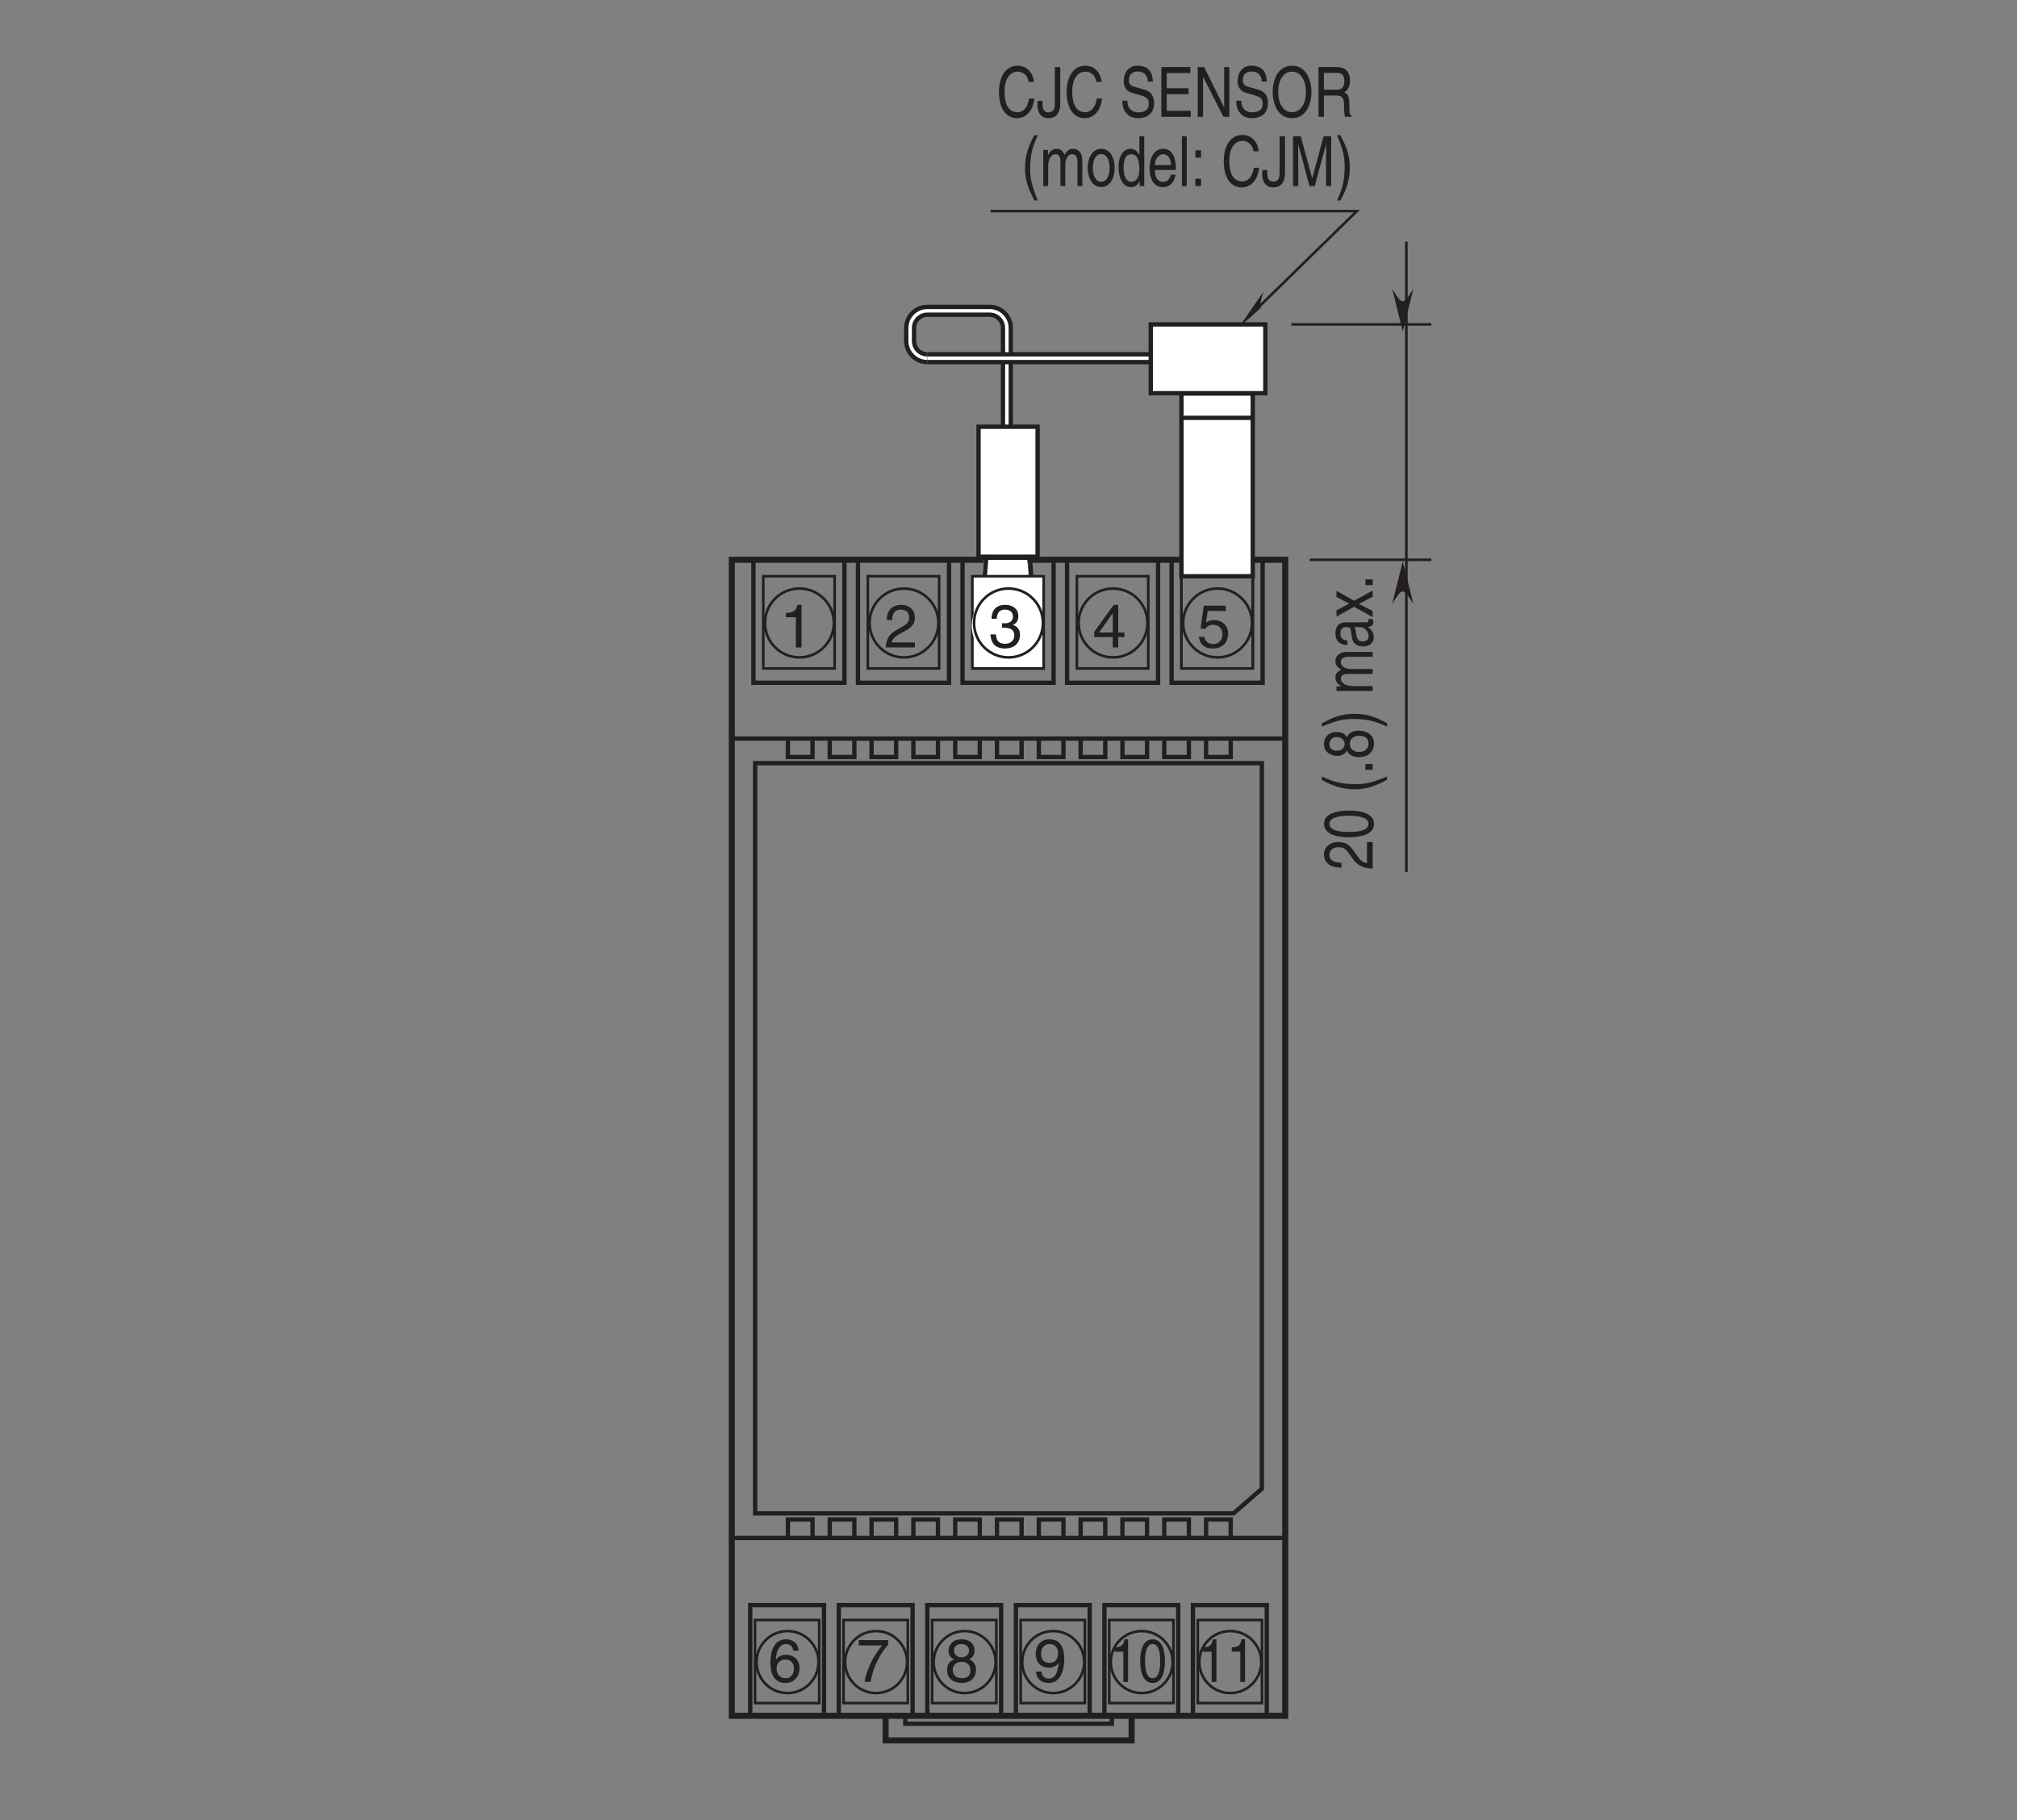 <?xml version="1.0" encoding="UTF-8"?>
<svg xmlns="http://www.w3.org/2000/svg" xmlns:xlink="http://www.w3.org/1999/xlink" width="232.44pt" height="209.76pt" viewBox="0 0 232.44 209.76" version="1.2">
<rect x="0" y="0" width="232.44" height="209.76" fill="#808080" stroke="none"/>
<defs>
<g>
<symbol overflow="visible" id="glyph0-0">
<path style="stroke:none;" d="M 0 0 L 3.5 0 L 3.5 -4.891 L 0 -4.891 Z M 1.75 -2.766 L 0.562 -4.547 L 2.938 -4.547 Z M 1.953 -2.438 L 3.141 -4.219 L 3.141 -0.656 Z M 0.562 -0.344 L 1.75 -2.125 L 2.938 -0.344 Z M 0.344 -4.219 L 1.531 -2.438 L 0.344 -0.656 Z M 0.344 -4.219 "/>
</symbol>
<symbol overflow="visible" id="glyph0-1">
<path style="stroke:none;" d="M 1.234 -4.203 L 3.312 -4.203 L 3.312 -4.812 L 0.781 -4.812 L 0.406 -2.172 L 0.938 -2.141 C 1.172 -2.438 1.484 -2.609 1.844 -2.609 C 2.453 -2.609 2.938 -2.234 2.938 -1.516 C 2.938 -0.906 2.531 -0.391 1.906 -0.391 C 1.344 -0.391 0.922 -0.656 0.859 -1.219 L 0.219 -1.219 C 0.344 -0.125 1.172 0.125 1.812 0.125 C 3.344 0.125 3.594 -1.047 3.594 -1.594 C 3.594 -2.609 2.766 -3.156 1.984 -3.156 C 1.531 -3.156 1.234 -3.016 1.031 -2.859 Z M 1.234 -4.203 "/>
</symbol>
<symbol overflow="visible" id="glyph0-2">
<path style="stroke:none;" d="M 3.656 -1.188 L 3.656 -1.719 L 2.938 -1.719 L 2.938 -4.906 L 2.422 -4.906 L 0.172 -1.797 L 0.172 -1.188 L 2.312 -1.188 L 2.312 0 L 2.938 0 L 2.938 -1.188 Z M 2.312 -3.953 L 2.312 -1.719 L 0.734 -1.719 Z M 2.312 -3.953 "/>
</symbol>
<symbol overflow="visible" id="glyph0-3">
<path style="stroke:none;" d="M 0.922 -3.156 C 0.938 -3.5 0.984 -4.359 1.906 -4.359 C 2.641 -4.359 2.891 -3.859 2.891 -3.469 C 2.891 -2.828 2.5 -2.625 1.984 -2.328 L 1.328 -1.953 C 0.672 -1.562 0.219 -1.016 0.188 0 L 3.547 0 L 3.547 -0.578 L 0.875 -0.578 C 0.906 -0.766 1.047 -1.156 1.719 -1.516 L 2.234 -1.797 C 2.969 -2.188 3.547 -2.562 3.547 -3.438 C 3.547 -4.359 2.859 -4.906 2 -4.906 C 1.469 -4.906 0.312 -4.75 0.312 -3.156 Z M 0.922 -3.156 "/>
</symbol>
<symbol overflow="visible" id="glyph0-4">
<path style="stroke:none;" d="M 2.5 -4.906 L 2.031 -4.906 C 1.828 -4.109 1.5 -4.031 0.703 -3.969 L 0.703 -3.484 L 1.844 -3.484 L 1.844 0 L 2.5 0 Z M 2.5 -4.906 "/>
</symbol>
<symbol overflow="visible" id="glyph0-5">
<path style="stroke:none;" d="M 1.844 -1.641 C 2.297 -1.641 2.781 -1.844 2.969 -2.234 L 2.969 -2.219 C 2.828 -0.938 2.469 -0.375 1.797 -0.375 C 1.297 -0.375 1 -0.688 0.969 -1.188 L 0.344 -1.188 C 0.344 -0.703 0.656 0.125 1.812 0.125 C 3.5 0.125 3.594 -2.109 3.594 -2.641 C 3.594 -3.422 3.438 -4.906 1.875 -4.906 C 0.844 -4.906 0.297 -4.125 0.297 -3.234 C 0.297 -2.25 0.922 -1.641 1.844 -1.641 Z M 1.922 -2.188 C 1.516 -2.188 0.922 -2.312 0.922 -3.25 C 0.922 -3.906 1.312 -4.359 1.875 -4.359 C 2.578 -4.359 2.875 -3.875 2.875 -3.312 C 2.875 -2.344 2.25 -2.188 1.922 -2.188 Z M 1.922 -2.188 "/>
</symbol>
<symbol overflow="visible" id="glyph0-6">
<path style="stroke:none;" d="M 3.438 -3.641 C 3.438 -4.219 3.016 -4.906 1.922 -4.906 C 0.75 -4.906 0.438 -4.078 0.438 -3.562 C 0.438 -3.094 0.672 -2.766 1.094 -2.609 C 0.578 -2.391 0.266 -2.016 0.266 -1.406 C 0.266 -1.172 0.266 -0.641 0.766 -0.25 C 1.156 0.062 1.672 0.125 1.953 0.125 C 3.109 0.125 3.609 -0.625 3.609 -1.422 C 3.609 -1.781 3.469 -2.328 2.812 -2.609 C 3.031 -2.719 3.438 -2.938 3.438 -3.641 Z M 1.938 -2.312 C 2.5 -2.312 2.953 -2.016 2.953 -1.344 C 2.953 -0.578 2.422 -0.422 1.969 -0.422 C 1.125 -0.422 0.922 -1 0.922 -1.391 C 0.922 -1.844 1.25 -2.312 1.938 -2.312 Z M 1.922 -2.828 C 1.484 -2.828 1.062 -3.125 1.062 -3.594 C 1.062 -3.906 1.234 -4.359 1.891 -4.359 C 2.609 -4.359 2.797 -3.922 2.797 -3.625 C 2.797 -3.172 2.453 -2.828 1.922 -2.828 Z M 1.922 -2.828 "/>
</symbol>
<symbol overflow="visible" id="glyph0-7">
<path style="stroke:none;" d="M 0.266 -4.203 L 2.969 -4.203 C 2.016 -3.109 1.125 -1.344 0.953 0 L 1.641 0 C 1.984 -2.188 3.156 -3.75 3.656 -4.266 L 3.656 -4.812 L 0.266 -4.812 Z M 0.266 -4.203 "/>
</symbol>
<symbol overflow="visible" id="glyph0-8">
<path style="stroke:none;" d="M 3.516 -3.609 C 3.453 -4.609 2.641 -4.906 2.078 -4.906 C 0.609 -4.906 0.266 -3.359 0.266 -2.281 C 0.266 -1.641 0.344 -1.047 0.641 -0.578 C 0.984 -0.031 1.531 0.125 1.906 0.125 C 2.594 0.125 2.891 -0.062 3.156 -0.344 C 3.484 -0.703 3.625 -1.062 3.625 -1.578 C 3.625 -2.75 2.688 -3.125 2.078 -3.125 C 1.406 -3.125 1.062 -2.797 0.922 -2.531 L 0.906 -2.547 C 0.906 -3.062 1.109 -4.359 2.062 -4.359 C 2.594 -4.359 2.828 -4.031 2.906 -3.609 Z M 0.984 -1.516 C 0.984 -2.094 1.312 -2.578 1.984 -2.578 C 2.75 -2.578 2.984 -1.984 2.984 -1.547 C 2.984 -0.875 2.609 -0.422 2.016 -0.422 C 1.297 -0.422 0.984 -0.984 0.984 -1.516 Z M 0.984 -1.516 "/>
</symbol>
<symbol overflow="visible" id="glyph0-9">
<path style="stroke:none;" d="M 1.562 -2.266 C 1.656 -2.266 1.75 -2.266 1.844 -2.266 C 2.266 -2.266 2.984 -2.188 2.984 -1.375 C 2.984 -0.797 2.547 -0.422 1.922 -0.422 C 1 -0.422 0.891 -1.047 0.875 -1.5 L 0.234 -1.5 C 0.281 -0.938 0.422 -0.375 0.969 -0.078 C 1.203 0.047 1.516 0.125 1.875 0.125 C 3.125 0.125 3.641 -0.641 3.641 -1.453 C 3.641 -2.109 3.297 -2.438 2.828 -2.594 L 2.828 -2.609 C 3.094 -2.688 3.453 -2.984 3.453 -3.625 C 3.453 -4.359 2.891 -4.906 1.938 -4.906 C 0.656 -4.906 0.359 -4.016 0.359 -3.297 L 0.953 -3.297 C 0.984 -3.641 1.047 -4.359 1.906 -4.359 C 2.641 -4.359 2.828 -3.875 2.828 -3.578 C 2.828 -2.969 2.359 -2.781 1.891 -2.781 C 1.781 -2.781 1.672 -2.781 1.562 -2.797 Z M 1.562 -2.266 "/>
</symbol>
<symbol overflow="visible" id="glyph1-0">
<path style="stroke:none;" d="M 0 0 L 2.969 0 L 2.969 -4.891 L 0 -4.891 Z M 1.484 -2.766 L 0.469 -4.547 L 2.5 -4.547 Z M 1.656 -2.438 L 2.672 -4.219 L 2.672 -0.656 Z M 0.469 -0.344 L 1.484 -2.125 L 2.5 -0.344 Z M 0.297 -4.219 L 1.312 -2.438 L 0.297 -0.656 Z M 0.297 -4.219 "/>
</symbol>
<symbol overflow="visible" id="glyph1-1">
<path style="stroke:none;" d="M 2.125 -4.906 L 1.719 -4.906 C 1.562 -4.109 1.281 -4.031 0.594 -3.969 L 0.594 -3.484 L 1.578 -3.484 L 1.578 0 L 2.125 0 Z M 2.125 -4.906 "/>
</symbol>
<symbol overflow="visible" id="glyph1-2">
<path style="stroke:none;" d="M 2.531 -2.391 C 2.531 -1.156 2.25 -0.422 1.656 -0.422 C 1.047 -0.422 0.781 -1.156 0.781 -2.391 C 0.781 -3.625 1.047 -4.359 1.656 -4.359 C 2.25 -4.359 2.531 -3.625 2.531 -2.391 Z M 3.078 -2.391 C 3.078 -3.406 2.844 -4.906 1.656 -4.906 C 0.453 -4.906 0.219 -3.406 0.219 -2.391 C 0.219 -1.375 0.453 0.125 1.656 0.125 C 2.844 0.125 3.078 -1.375 3.078 -2.391 Z M 3.078 -2.391 "/>
</symbol>
<symbol overflow="visible" id="glyph2-0">
<path style="stroke:none;" d="M 0 0 L 3.188 0 L 3.188 -5.594 L 0 -5.594 Z M 1.594 -3.156 L 0.516 -5.188 L 2.688 -5.188 Z M 1.797 -2.797 L 2.875 -4.828 L 2.875 -0.766 Z M 0.516 -0.406 L 1.594 -2.438 L 2.688 -0.406 Z M 0.312 -4.828 L 1.406 -2.797 L 0.312 -0.766 Z M 0.312 -4.828 "/>
</symbol>
<symbol overflow="visible" id="glyph2-1">
<path style="stroke:none;" d="M 4.312 -4.016 C 4.219 -4.969 3.609 -5.891 2.422 -5.891 C 1.094 -5.891 0.281 -4.656 0.281 -2.891 C 0.281 -0.688 1.297 0.156 2.344 0.156 C 2.688 0.156 4.094 0.062 4.359 -2.109 L 3.75 -2.109 C 3.547 -0.781 2.844 -0.531 2.438 -0.531 C 1.297 -0.531 0.922 -1.578 0.922 -2.922 C 0.922 -4.438 1.594 -5.203 2.422 -5.203 C 2.859 -5.203 3.531 -5.016 3.703 -4.016 Z M 4.312 -4.016 "/>
</symbol>
<symbol overflow="visible" id="glyph2-2">
<path style="stroke:none;" d="M 0.109 -1.844 L 0.109 -1.281 C 0.109 -0.75 0.344 0.156 1.406 0.156 C 2.031 0.156 2.734 -0.203 2.734 -1.547 L 2.734 -5.734 L 2.109 -5.734 L 2.109 -1.5 C 2.109 -0.938 1.953 -0.516 1.375 -0.516 C 0.953 -0.516 0.688 -0.766 0.688 -1.438 L 0.688 -1.844 Z M 0.109 -1.844 "/>
</symbol>
<symbol overflow="visible" id="glyph2-3">
<path style="stroke:none;" d=""/>
</symbol>
<symbol overflow="visible" id="glyph2-4">
<path style="stroke:none;" d="M 3.828 -4.062 C 3.812 -4.688 3.656 -5.891 2.047 -5.891 C 0.938 -5.891 0.469 -5 0.469 -4.109 C 0.469 -3.109 1.141 -2.844 1.438 -2.766 L 2.391 -2.484 C 3.141 -2.266 3.359 -2.078 3.359 -1.484 C 3.359 -0.656 2.609 -0.516 2.156 -0.516 C 1.578 -0.516 0.891 -0.812 0.891 -1.859 L 0.312 -1.859 C 0.312 -1.312 0.391 -0.844 0.781 -0.406 C 0.984 -0.172 1.312 0.156 2.172 0.156 C 2.953 0.156 3.969 -0.219 3.969 -1.578 C 3.969 -2.484 3.516 -2.938 2.922 -3.109 L 1.609 -3.484 C 1.344 -3.562 1.062 -3.734 1.062 -4.219 C 1.062 -5.094 1.719 -5.219 2.109 -5.219 C 2.641 -5.219 3.219 -4.938 3.25 -4.062 Z M 3.828 -4.062 "/>
</symbol>
<symbol overflow="visible" id="glyph2-5">
<path style="stroke:none;" d="M 3.938 -0.688 L 1.172 -0.688 L 1.172 -2.609 L 3.688 -2.609 L 3.688 -3.297 L 1.172 -3.297 L 1.172 -5.047 L 3.891 -5.047 L 3.891 -5.734 L 0.547 -5.734 L 0.547 0 L 3.938 0 Z M 3.938 -0.688 "/>
</symbol>
<symbol overflow="visible" id="glyph2-6">
<path style="stroke:none;" d="M 3.531 -1.109 L 3.516 -1.109 L 1.219 -5.734 L 0.484 -5.734 L 0.484 0 L 1.094 0 L 1.094 -4.625 L 3.438 0 L 4.125 0 L 4.125 -5.734 L 3.531 -5.734 Z M 3.531 -1.109 "/>
</symbol>
<symbol overflow="visible" id="glyph2-7">
<path style="stroke:none;" d="M 4.078 -2.859 C 4.078 -1.516 3.484 -0.531 2.484 -0.531 C 1.484 -0.531 0.891 -1.516 0.891 -2.859 C 0.891 -4.219 1.484 -5.203 2.484 -5.203 C 3.484 -5.203 4.078 -4.219 4.078 -2.859 Z M 4.719 -2.859 C 4.719 -4.109 4.203 -5.891 2.484 -5.891 C 0.766 -5.891 0.25 -4.109 0.25 -2.859 C 0.25 -1.625 0.766 0.156 2.484 0.156 C 4.203 0.156 4.719 -1.625 4.719 -2.859 Z M 4.719 -2.859 "/>
</symbol>
<symbol overflow="visible" id="glyph2-8">
<path style="stroke:none;" d="M 1.188 -2.453 L 2.688 -2.453 C 3.422 -2.453 3.5 -1.906 3.5 -1.438 C 3.5 -1.219 3.516 -0.344 3.609 0 L 4.375 0 L 4.375 -0.125 C 4.172 -0.266 4.141 -0.391 4.141 -0.703 L 4.109 -1.734 C 4.078 -2.531 3.812 -2.688 3.547 -2.812 C 3.844 -3.031 4.188 -3.344 4.188 -4.188 C 4.188 -5.406 3.438 -5.734 2.688 -5.734 L 0.562 -5.734 L 0.562 0 L 1.188 0 Z M 1.188 -5.062 L 2.734 -5.062 C 3.031 -5.062 3.547 -5 3.547 -4.109 C 3.547 -3.266 3.078 -3.125 2.625 -3.125 L 1.188 -3.125 Z M 1.188 -5.062 "/>
</symbol>
<symbol overflow="visible" id="glyph2-9">
<path style="stroke:none;" d="M 1.516 -5.859 C 0.828 -4.625 0.438 -3.484 0.438 -2.078 C 0.438 -0.594 0.875 0.406 1.531 1.656 L 1.906 1.656 C 1.406 0.406 1.031 -0.578 1.031 -1.891 C 1.031 -3.812 1.359 -4.578 1.906 -5.859 Z M 1.516 -5.859 "/>
</symbol>
<symbol overflow="visible" id="glyph2-10">
<path style="stroke:none;" d="M 0.422 0 L 0.984 0 L 0.984 -2.281 C 0.984 -3.406 1.547 -3.672 1.859 -3.672 C 2.281 -3.672 2.391 -3.234 2.391 -2.891 L 2.391 0 L 2.953 0 L 2.953 -2.547 C 2.953 -3.109 3.266 -3.672 3.734 -3.672 C 4.219 -3.672 4.359 -3.281 4.359 -2.703 L 4.359 0 L 4.922 0 L 4.922 -2.891 C 4.922 -4.062 4.234 -4.297 3.875 -4.297 C 3.359 -4.297 3.141 -4.016 2.859 -3.609 C 2.766 -3.844 2.562 -4.297 1.969 -4.297 C 1.375 -4.297 1.078 -3.812 0.953 -3.578 L 0.953 -4.172 L 0.422 -4.172 Z M 0.422 0 "/>
</symbol>
<symbol overflow="visible" id="glyph2-11">
<path style="stroke:none;" d="M 0.219 -2.094 C 0.219 -1.016 0.703 0.109 1.781 0.109 C 2.844 0.109 3.328 -1.016 3.328 -2.094 C 3.328 -3.172 2.844 -4.297 1.781 -4.297 C 0.703 -4.297 0.219 -3.172 0.219 -2.094 Z M 0.812 -2.094 C 0.812 -2.656 0.969 -3.688 1.781 -3.688 C 2.578 -3.688 2.75 -2.656 2.75 -2.094 C 2.75 -1.531 2.578 -0.5 1.781 -0.5 C 0.969 -0.5 0.812 -1.531 0.812 -2.094 Z M 0.812 -2.094 "/>
</symbol>
<symbol overflow="visible" id="glyph2-12">
<path style="stroke:none;" d="M 3.188 -5.734 L 2.625 -5.734 L 2.625 -3.641 L 2.609 -3.578 C 2.484 -3.828 2.219 -4.297 1.609 -4.297 C 0.734 -4.297 0.219 -3.391 0.219 -2.219 C 0.219 -1.219 0.562 0.125 1.688 0.125 C 2.016 0.125 2.406 -0.016 2.641 -0.578 L 2.656 -0.578 L 2.656 0 L 3.188 0 Z M 0.812 -2.094 C 0.812 -2.641 0.844 -3.672 1.719 -3.672 C 2.531 -3.672 2.625 -2.578 2.625 -1.891 C 2.625 -0.781 2.062 -0.484 1.703 -0.484 C 1.094 -0.484 0.812 -1.188 0.812 -2.094 Z M 0.812 -2.094 "/>
</symbol>
<symbol overflow="visible" id="glyph2-13">
<path style="stroke:none;" d="M 2.688 -1.312 C 2.672 -1 2.359 -0.484 1.828 -0.484 C 1.188 -0.484 0.859 -0.984 0.859 -1.859 L 3.297 -1.859 C 3.297 -3.344 2.828 -4.297 1.859 -4.297 C 0.75 -4.297 0.25 -3.266 0.25 -1.969 C 0.25 -0.766 0.812 0.125 1.75 0.125 C 2.281 0.125 2.5 -0.047 2.656 -0.172 C 3.078 -0.516 3.234 -1.109 3.25 -1.312 Z M 0.859 -2.422 C 0.859 -3.062 1.266 -3.672 1.781 -3.672 C 2.469 -3.672 2.688 -3.062 2.719 -2.422 Z M 0.859 -2.422 "/>
</symbol>
<symbol overflow="visible" id="glyph2-14">
<path style="stroke:none;" d="M 0.984 -5.734 L 0.422 -5.734 L 0.422 0 L 0.984 0 Z M 0.984 -5.734 "/>
</symbol>
<symbol overflow="visible" id="glyph2-15">
<path style="stroke:none;" d="M 1.219 -0.844 L 0.562 -0.844 L 0.562 0 L 1.219 0 Z M 1.219 -4.125 L 0.562 -4.125 L 0.562 -3.281 L 1.219 -3.281 Z M 1.219 -4.125 "/>
</symbol>
<symbol overflow="visible" id="glyph2-16">
<path style="stroke:none;" d="M 4.859 0 L 4.859 -5.734 L 3.984 -5.734 L 2.672 -0.891 L 1.359 -5.734 L 0.469 -5.734 L 0.469 0 L 1.062 0 L 1.062 -3.391 C 1.062 -3.547 1.047 -4.281 1.047 -4.812 L 1.062 -4.812 L 2.359 0 L 2.969 0 L 4.266 -4.812 L 4.281 -4.812 C 4.281 -4.281 4.266 -3.547 4.266 -3.391 L 4.266 0 Z M 4.859 0 "/>
</symbol>
<symbol overflow="visible" id="glyph2-17">
<path style="stroke:none;" d="M 0.609 1.656 C 1.297 0.422 1.688 -0.703 1.688 -2.109 C 1.688 -3.609 1.266 -4.609 0.594 -5.859 L 0.219 -5.859 C 0.734 -4.594 1.094 -3.625 1.094 -2.312 C 1.094 -0.391 0.766 0.375 0.219 1.656 Z M 0.609 1.656 "/>
</symbol>
<symbol overflow="visible" id="glyph3-0">
<path style="stroke:none;" d="M 0 0 L 0 -3.188 L -5.594 -3.188 L -5.594 0 Z M -3.156 -1.594 L -5.188 -0.516 L -5.188 -2.688 Z M -2.797 -1.797 L -4.828 -2.875 L -0.766 -2.875 Z M -0.406 -0.516 L -2.438 -1.594 L -0.406 -2.688 Z M -4.828 -0.312 L -2.797 -1.406 L -0.766 -0.312 Z M -4.828 -0.312 "/>
</symbol>
<symbol overflow="visible" id="glyph3-1">
<path style="stroke:none;" d="M -3.594 -0.844 C -4 -0.859 -4.984 -0.906 -4.984 -1.75 C -4.984 -2.406 -4.422 -2.641 -3.969 -2.641 C -3.234 -2.641 -3 -2.297 -2.656 -1.812 L -2.234 -1.219 C -1.781 -0.625 -1.172 -0.203 0 -0.172 L 0 -3.234 L -0.656 -3.234 L -0.656 -0.797 C -0.875 -0.828 -1.312 -0.953 -1.734 -1.578 L -2.062 -2.031 C -2.5 -2.703 -2.938 -3.234 -3.938 -3.234 C -4.984 -3.234 -5.609 -2.609 -5.609 -1.828 C -5.609 -1.344 -5.422 -0.281 -3.594 -0.281 Z M -3.594 -0.844 "/>
</symbol>
<symbol overflow="visible" id="glyph3-2">
<path style="stroke:none;" d="M -2.734 -2.719 C -1.328 -2.719 -0.484 -2.422 -0.484 -1.781 C -0.484 -1.125 -1.328 -0.844 -2.734 -0.844 C -4.141 -0.844 -4.984 -1.125 -4.984 -1.781 C -4.984 -2.422 -4.141 -2.719 -2.734 -2.719 Z M -2.734 -3.312 C -3.891 -3.312 -5.609 -3.062 -5.609 -1.781 C -5.609 -0.484 -3.891 -0.234 -2.734 -0.234 C -1.562 -0.234 0.156 -0.484 0.156 -1.781 C 0.156 -3.062 -1.562 -3.312 -2.734 -3.312 Z M -2.734 -3.312 "/>
</symbol>
<symbol overflow="visible" id="glyph3-3">
<path style="stroke:none;" d=""/>
</symbol>
<symbol overflow="visible" id="glyph3-4">
<path style="stroke:none;" d="M -5.859 -1.516 C -4.625 -0.828 -3.484 -0.438 -2.078 -0.438 C -0.594 -0.438 0.406 -0.875 1.656 -1.531 L 1.656 -1.906 C 0.406 -1.406 -0.578 -1.031 -1.891 -1.031 C -3.812 -1.031 -4.578 -1.359 -5.859 -1.906 Z M -5.859 -1.516 "/>
</symbol>
<symbol overflow="visible" id="glyph3-5">
<path style="stroke:none;" d="M -0.844 -1.219 L -0.844 -0.562 L 0 -0.562 L 0 -1.219 Z M -0.844 -1.219 "/>
</symbol>
<symbol overflow="visible" id="glyph3-6">
<path style="stroke:none;" d="M -4.172 -3.141 C -4.828 -3.141 -5.609 -2.75 -5.609 -1.75 C -5.609 -0.688 -4.656 -0.391 -4.078 -0.391 C -3.547 -0.391 -3.156 -0.625 -2.984 -1 C -2.734 -0.531 -2.297 -0.25 -1.609 -0.25 C -1.344 -0.25 -0.734 -0.25 -0.281 -0.703 C 0.078 -1.062 0.156 -1.531 0.156 -1.781 C 0.156 -2.844 -0.719 -3.297 -1.625 -3.297 C -2.047 -3.297 -2.672 -3.172 -2.984 -2.562 C -3.109 -2.766 -3.359 -3.141 -4.172 -3.141 Z M -2.641 -1.766 C -2.641 -2.281 -2.297 -2.703 -1.547 -2.703 C -0.656 -2.703 -0.484 -2.219 -0.484 -1.797 C -0.484 -1.016 -1.156 -0.844 -1.594 -0.844 C -2.109 -0.844 -2.641 -1.141 -2.641 -1.766 Z M -3.234 -1.766 C -3.234 -1.359 -3.562 -0.984 -4.109 -0.984 C -4.469 -0.984 -4.984 -1.125 -4.984 -1.719 C -4.984 -2.391 -4.484 -2.562 -4.141 -2.562 C -3.641 -2.562 -3.234 -2.25 -3.234 -1.766 Z M -3.234 -1.766 "/>
</symbol>
<symbol overflow="visible" id="glyph3-7">
<path style="stroke:none;" d="M 1.656 -0.609 C 0.422 -1.297 -0.703 -1.688 -2.109 -1.688 C -3.609 -1.688 -4.609 -1.266 -5.859 -0.594 L -5.859 -0.219 C -4.594 -0.734 -3.625 -1.094 -2.312 -1.094 C -0.391 -1.094 0.375 -0.766 1.656 -0.219 Z M 1.656 -0.609 "/>
</symbol>
<symbol overflow="visible" id="glyph3-8">
<path style="stroke:none;" d="M 0 -0.422 L 0 -0.984 L -2.281 -0.984 C -3.406 -0.984 -3.672 -1.547 -3.672 -1.859 C -3.672 -2.281 -3.234 -2.391 -2.891 -2.391 L 0 -2.391 L 0 -2.953 L -2.547 -2.953 C -3.109 -2.953 -3.672 -3.266 -3.672 -3.734 C -3.672 -4.219 -3.281 -4.359 -2.703 -4.359 L 0 -4.359 L 0 -4.922 L -2.891 -4.922 C -4.062 -4.922 -4.297 -4.234 -4.297 -3.875 C -4.297 -3.359 -4.016 -3.141 -3.609 -2.859 C -3.844 -2.766 -4.297 -2.562 -4.297 -1.969 C -4.297 -1.375 -3.812 -1.078 -3.578 -0.953 L -4.172 -0.953 L -4.172 -0.422 Z M 0 -0.422 "/>
</symbol>
<symbol overflow="visible" id="glyph3-9">
<path style="stroke:none;" d="M -2.906 -0.906 C -3.219 -0.953 -3.719 -1.047 -3.719 -1.688 C -3.719 -2.219 -3.469 -2.469 -3.031 -2.469 C -2.625 -2.469 -2.562 -2.312 -2.531 -2.172 L -2.391 -1.25 C -2.25 -0.312 -1.438 -0.234 -1.078 -0.234 C -0.375 -0.234 0.125 -0.672 0.125 -1.281 C 0.125 -1.938 -0.266 -2.266 -0.562 -2.484 C -0.234 -2.5 0.078 -2.578 0.078 -3.078 C 0.078 -3.203 0.031 -3.297 0 -3.391 L -0.516 -3.391 C -0.5 -3.328 -0.484 -3.25 -0.484 -3.203 C -0.484 -3.094 -0.547 -3.016 -0.734 -3.016 L -3.125 -3.016 C -4.203 -3.016 -4.297 -2.047 -4.297 -1.781 C -4.297 -0.953 -3.906 -0.422 -2.906 -0.391 Z M -1.438 -2.453 C -0.891 -2.453 -0.469 -1.938 -0.469 -1.422 C -0.469 -1 -0.734 -0.812 -1.188 -0.812 C -1.719 -0.812 -1.828 -1.25 -1.875 -1.531 C -1.984 -2.219 -2.047 -2.359 -2.125 -2.453 Z M -1.438 -2.453 "/>
</symbol>
<symbol overflow="visible" id="glyph3-10">
<path style="stroke:none;" d="M -2.141 -1.953 L -4.172 -3.094 L -4.172 -2.391 L -2.703 -1.625 L -4.172 -0.844 L -4.172 -0.125 L -2.141 -1.25 L 0 -0.062 L 0 -0.781 L -1.578 -1.578 L 0 -2.422 L 0 -3.125 Z M -2.141 -1.953 "/>
</symbol>
</g>
</defs>
<g id="surface1">
<path style="fill:none;stroke-width:7;stroke-linecap:butt;stroke-linejoin:miter;stroke:rgb(13.73%,12.16%,12.549%);stroke-opacity:1;stroke-miterlimit:4;" d="M 843.316 116.428 L 1481.099 116.428 L 1481.099 1448.731 L 843.316 1448.731 Z M 843.316 116.428 " transform="matrix(0.1,0,0,-0.1,-0,209.388)"/>
<path style=" stroke:none;fill-rule:nonzero;fill:rgb(100%,100%,100%);fill-opacity:1;" d="M 119.281 70.184 C 119.281 69.473 119.059 68.809 118.684 68.262 L 118.383 64.523 L 113.395 64.523 L 113.082 68.281 C 112.719 68.82 112.496 69.484 112.496 70.184 L 119.281 70.184 "/>
<path style="fill:none;stroke-width:5;stroke-linecap:butt;stroke-linejoin:miter;stroke:rgb(13.73%,12.16%,12.549%);stroke-opacity:1;stroke-miterlimit:4;" d="M 1195.686 1395.4 C 1195.686 1402.526 1193.454 1409.183 1189.695 1414.665 L 1186.68 1452.138 L 1136.677 1452.138 L 1133.545 1414.469 C 1129.903 1409.066 1127.671 1402.409 1127.671 1395.4 Z M 1195.686 1395.4 " transform="matrix(0.1,0,0,-0.1,-0,209.388)"/>
<path style="fill-rule:nonzero;fill:rgb(100%,100%,100%);fill-opacity:1;stroke-width:3;stroke-linecap:butt;stroke-linejoin:miter;stroke:rgb(13.73%,12.16%,12.549%);stroke-opacity:1;stroke-miterlimit:4;" d="M 1120.545 1323.469 L 1202.774 1323.469 L 1202.774 1429.779 L 1120.545 1429.779 Z M 1120.545 1323.469 " transform="matrix(0.1,0,0,-0.1,-0,209.388)"/>
<path style="fill:none;stroke-width:3;stroke-linecap:butt;stroke-linejoin:miter;stroke:rgb(13.73%,12.16%,12.549%);stroke-opacity:1;stroke-miterlimit:4;" d="M 1403.138 1336.234 C 1425.066 1336.234 1442.843 1354.011 1442.843 1375.939 C 1442.843 1397.828 1425.066 1415.605 1403.138 1415.605 C 1381.249 1415.605 1363.472 1397.828 1363.472 1375.939 C 1363.472 1354.011 1381.249 1336.234 1403.138 1336.234 Z M 1403.138 1336.234 " transform="matrix(0.1,0,0,-0.1,-0,209.388)"/>
<g style="fill:rgb(13.73%,12.16%,12.549%);fill-opacity:1;">
  <use xlink:href="#glyph0-1" x="137.943" y="74.615"/>
</g>
<path style="fill:none;stroke-width:3;stroke-linecap:butt;stroke-linejoin:miter;stroke:rgb(13.73%,12.16%,12.549%);stroke-opacity:1;stroke-miterlimit:4;" d="M 1361.514 1323.469 L 1443.704 1323.469 L 1443.704 1429.779 L 1361.514 1429.779 Z M 1361.514 1323.469 " transform="matrix(0.1,0,0,-0.1,-0,209.388)"/>
<path style="fill:none;stroke-width:3;stroke-linecap:butt;stroke-linejoin:miter;stroke:rgb(13.73%,12.16%,12.549%);stroke-opacity:1;stroke-miterlimit:4;" d="M 1282.653 1336.234 C 1304.581 1336.234 1322.358 1354.011 1322.358 1375.939 C 1322.358 1397.828 1304.581 1415.605 1282.653 1415.605 C 1260.765 1415.605 1242.987 1397.828 1242.987 1375.939 C 1242.987 1354.011 1260.765 1336.234 1282.653 1336.234 Z M 1282.653 1336.234 " transform="matrix(0.1,0,0,-0.1,-0,209.388)"/>
<g style="fill:rgb(13.73%,12.16%,12.549%);fill-opacity:1;">
  <use xlink:href="#glyph0-2" x="125.925" y="74.615"/>
</g>
<path style="fill:none;stroke-width:3;stroke-linecap:butt;stroke-linejoin:miter;stroke:rgb(13.73%,12.16%,12.549%);stroke-opacity:1;stroke-miterlimit:4;" d="M 1241.03 1323.469 L 1323.258 1323.469 L 1323.258 1429.779 L 1241.03 1429.779 Z M 1241.03 1323.469 " transform="matrix(0.1,0,0,-0.1,-0,209.388)"/>
<path style=" stroke:none;fill-rule:nonzero;fill:rgb(100%,100%,100%);fill-opacity:1;" d="M 115.941 76.086 C 118.129 76.086 119.898 74.312 119.898 72.125 C 119.898 69.941 118.129 68.168 115.941 68.168 C 113.754 68.168 111.98 69.941 111.98 72.125 C 111.98 74.312 113.754 76.086 115.941 76.086 "/>
<path style="fill:none;stroke-width:3;stroke-linecap:butt;stroke-linejoin:miter;stroke:rgb(13.73%,12.16%,12.549%);stroke-opacity:1;stroke-miterlimit:4;" d="M 1162.207 1336.234 C 1184.135 1336.234 1201.873 1354.011 1201.873 1375.939 C 1201.873 1397.828 1184.135 1415.605 1162.207 1415.605 C 1140.28 1415.605 1122.503 1397.828 1122.503 1375.939 C 1122.503 1354.011 1140.28 1336.234 1162.207 1336.234 Z M 1162.207 1336.234 " transform="matrix(0.1,0,0,-0.1,-0,209.388)"/>
<path style="fill:none;stroke-width:3;stroke-linecap:butt;stroke-linejoin:miter;stroke:rgb(13.73%,12.16%,12.549%);stroke-opacity:1;stroke-miterlimit:4;" d="M 1041.722 1336.234 C 1063.65 1336.234 1081.427 1354.011 1081.427 1375.939 C 1081.427 1397.828 1063.65 1415.605 1041.722 1415.605 C 1019.834 1415.605 1002.057 1397.828 1002.057 1375.939 C 1002.057 1354.011 1019.834 1336.234 1041.722 1336.234 Z M 1041.722 1336.234 " transform="matrix(0.1,0,0,-0.1,-0,209.388)"/>
<g style="fill:rgb(13.73%,12.16%,12.549%);fill-opacity:1;">
  <use xlink:href="#glyph0-3" x="101.888" y="74.615"/>
</g>
<path style="fill:none;stroke-width:3;stroke-linecap:butt;stroke-linejoin:miter;stroke:rgb(13.73%,12.16%,12.549%);stroke-opacity:1;stroke-miterlimit:4;" d="M 1000.099 1323.469 L 1082.289 1323.469 L 1082.289 1429.779 L 1000.099 1429.779 Z M 1000.099 1323.469 " transform="matrix(0.1,0,0,-0.1,-0,209.388)"/>
<path style="fill:none;stroke-width:3;stroke-linecap:butt;stroke-linejoin:miter;stroke:rgb(13.73%,12.16%,12.549%);stroke-opacity:1;stroke-miterlimit:4;" d="M 921.277 1336.234 C 943.165 1336.234 960.942 1354.011 960.942 1375.939 C 960.942 1397.828 943.165 1415.605 921.277 1415.605 C 899.349 1415.605 881.572 1397.828 881.572 1375.939 C 881.572 1354.011 899.349 1336.234 921.277 1336.234 Z M 921.277 1336.234 " transform="matrix(0.1,0,0,-0.1,-0,209.388)"/>
<g style="fill:rgb(13.73%,12.16%,12.549%);fill-opacity:1;">
  <use xlink:href="#glyph0-4" x="89.87" y="74.615"/>
</g>
<path style="fill:none;stroke-width:3;stroke-linecap:butt;stroke-linejoin:miter;stroke:rgb(13.73%,12.16%,12.549%);stroke-opacity:1;stroke-miterlimit:4;" d="M 879.614 1323.469 L 961.843 1323.469 L 961.843 1429.779 L 879.614 1429.779 Z M 879.614 1323.469 " transform="matrix(0.1,0,0,-0.1,-0,209.388)"/>
<path style="fill:none;stroke-width:5;stroke-linecap:butt;stroke-linejoin:miter;stroke:rgb(13.73%,12.16%,12.549%);stroke-opacity:1;stroke-miterlimit:4;" d="M 1481.099 1242.689 L 843.316 1242.689 " transform="matrix(0.1,0,0,-0.1,-0,209.388)"/>
<path style="fill:none;stroke-width:5;stroke-linecap:butt;stroke-linejoin:miter;stroke:rgb(13.73%,12.16%,12.549%);stroke-opacity:1;stroke-miterlimit:4;" d="M 1481.099 321.412 L 843.316 321.412 " transform="matrix(0.1,0,0,-0.1,-0,209.388)"/>
<path style="fill:none;stroke-width:5;stroke-linecap:butt;stroke-linejoin:miter;stroke:rgb(13.73%,12.16%,12.549%);stroke-opacity:1;stroke-miterlimit:4;" d="M 1454.159 378.111 L 1421.581 349.762 L 870.256 349.762 L 870.256 1214.34 L 1454.159 1214.34 Z M 1454.159 378.111 " transform="matrix(0.1,0,0,-0.1,-0,209.388)"/>
<path style="fill:none;stroke-width:5;stroke-linecap:butt;stroke-linejoin:miter;stroke:rgb(13.73%,12.16%,12.549%);stroke-opacity:1;stroke-miterlimit:4;" d="M 1370.051 321.412 L 1370.051 342.675 L 1341.701 342.675 L 1341.701 321.412 " transform="matrix(0.1,0,0,-0.1,-0,209.388)"/>
<path style="fill:none;stroke-width:5;stroke-linecap:butt;stroke-linejoin:miter;stroke:rgb(13.73%,12.16%,12.549%);stroke-opacity:1;stroke-miterlimit:4;" d="M 1418.252 321.412 L 1418.252 342.675 L 1389.903 342.675 L 1389.903 321.412 " transform="matrix(0.1,0,0,-0.1,-0,209.388)"/>
<path style="fill:none;stroke-width:5;stroke-linecap:butt;stroke-linejoin:miter;stroke:rgb(13.73%,12.16%,12.549%);stroke-opacity:1;stroke-miterlimit:4;" d="M 1293.499 321.412 L 1293.499 342.675 L 1321.849 342.675 L 1321.849 321.412 " transform="matrix(0.1,0,0,-0.1,-0,209.388)"/>
<path style="fill:none;stroke-width:5;stroke-linecap:butt;stroke-linejoin:miter;stroke:rgb(13.73%,12.16%,12.549%);stroke-opacity:1;stroke-miterlimit:4;" d="M 1245.337 321.412 L 1245.337 342.675 L 1273.686 342.675 L 1273.686 321.412 " transform="matrix(0.1,0,0,-0.1,-0,209.388)"/>
<path style="fill:none;stroke-width:5;stroke-linecap:butt;stroke-linejoin:miter;stroke:rgb(13.73%,12.16%,12.549%);stroke-opacity:1;stroke-miterlimit:4;" d="M 1197.135 321.412 L 1197.135 342.675 L 1225.484 342.675 L 1225.484 321.412 " transform="matrix(0.1,0,0,-0.1,-0,209.388)"/>
<path style="fill:none;stroke-width:5;stroke-linecap:butt;stroke-linejoin:miter;stroke:rgb(13.73%,12.16%,12.549%);stroke-opacity:1;stroke-miterlimit:4;" d="M 1177.283 321.412 L 1177.283 342.675 L 1148.933 342.675 L 1148.933 321.412 " transform="matrix(0.1,0,0,-0.1,-0,209.388)"/>
<path style="fill:none;stroke-width:5;stroke-linecap:butt;stroke-linejoin:miter;stroke:rgb(13.73%,12.16%,12.549%);stroke-opacity:1;stroke-miterlimit:4;" d="M 1100.771 321.412 L 1100.771 342.675 L 1129.081 342.675 L 1129.081 321.412 " transform="matrix(0.1,0,0,-0.1,-0,209.388)"/>
<path style="fill:none;stroke-width:5;stroke-linecap:butt;stroke-linejoin:miter;stroke:rgb(13.73%,12.16%,12.549%);stroke-opacity:1;stroke-miterlimit:4;" d="M 1052.569 321.412 L 1052.569 342.675 L 1080.918 342.675 L 1080.918 321.412 " transform="matrix(0.1,0,0,-0.1,-0,209.388)"/>
<path style="fill:none;stroke-width:5;stroke-linecap:butt;stroke-linejoin:miter;stroke:rgb(13.73%,12.16%,12.549%);stroke-opacity:1;stroke-miterlimit:4;" d="M 1004.367 321.412 L 1004.367 342.675 L 1032.716 342.675 L 1032.716 321.412 " transform="matrix(0.1,0,0,-0.1,-0,209.388)"/>
<path style="fill:none;stroke-width:5;stroke-linecap:butt;stroke-linejoin:miter;stroke:rgb(13.73%,12.16%,12.549%);stroke-opacity:1;stroke-miterlimit:4;" d="M 956.204 321.412 L 956.204 342.675 L 984.554 342.675 L 984.554 321.412 " transform="matrix(0.1,0,0,-0.1,-0,209.388)"/>
<path style="fill:none;stroke-width:5;stroke-linecap:butt;stroke-linejoin:miter;stroke:rgb(13.73%,12.16%,12.549%);stroke-opacity:1;stroke-miterlimit:4;" d="M 908.003 321.412 L 908.003 342.675 L 936.352 342.675 L 936.352 321.412 " transform="matrix(0.1,0,0,-0.1,-0,209.388)"/>
<path style="fill:none;stroke-width:5;stroke-linecap:butt;stroke-linejoin:miter;stroke:rgb(13.73%,12.16%,12.549%);stroke-opacity:1;stroke-miterlimit:4;" d="M 1370.051 1242.689 L 1370.051 1221.427 L 1341.701 1221.427 L 1341.701 1242.689 " transform="matrix(0.1,0,0,-0.1,-0,209.388)"/>
<path style="fill:none;stroke-width:5;stroke-linecap:butt;stroke-linejoin:miter;stroke:rgb(13.73%,12.16%,12.549%);stroke-opacity:1;stroke-miterlimit:4;" d="M 1418.252 1242.689 L 1418.252 1221.427 L 1389.903 1221.427 L 1389.903 1242.689 " transform="matrix(0.1,0,0,-0.1,-0,209.388)"/>
<path style="fill:none;stroke-width:5;stroke-linecap:butt;stroke-linejoin:miter;stroke:rgb(13.73%,12.16%,12.549%);stroke-opacity:1;stroke-miterlimit:4;" d="M 1293.499 1242.689 L 1293.499 1221.427 L 1321.849 1221.427 L 1321.849 1242.689 " transform="matrix(0.1,0,0,-0.1,-0,209.388)"/>
<path style="fill:none;stroke-width:5;stroke-linecap:butt;stroke-linejoin:miter;stroke:rgb(13.73%,12.16%,12.549%);stroke-opacity:1;stroke-miterlimit:4;" d="M 1245.337 1242.689 L 1245.337 1221.427 L 1273.686 1221.427 L 1273.686 1242.689 " transform="matrix(0.1,0,0,-0.1,-0,209.388)"/>
<path style="fill:none;stroke-width:5;stroke-linecap:butt;stroke-linejoin:miter;stroke:rgb(13.73%,12.16%,12.549%);stroke-opacity:1;stroke-miterlimit:4;" d="M 1197.135 1242.689 L 1197.135 1221.427 L 1225.484 1221.427 L 1225.484 1242.689 " transform="matrix(0.1,0,0,-0.1,-0,209.388)"/>
<path style="fill:none;stroke-width:5;stroke-linecap:butt;stroke-linejoin:miter;stroke:rgb(13.73%,12.16%,12.549%);stroke-opacity:1;stroke-miterlimit:4;" d="M 1177.283 1242.689 L 1177.283 1221.427 L 1148.933 1221.427 L 1148.933 1242.689 " transform="matrix(0.1,0,0,-0.1,-0,209.388)"/>
<path style="fill:none;stroke-width:5;stroke-linecap:butt;stroke-linejoin:miter;stroke:rgb(13.73%,12.16%,12.549%);stroke-opacity:1;stroke-miterlimit:4;" d="M 1100.771 1242.689 L 1100.771 1221.427 L 1129.081 1221.427 L 1129.081 1242.689 " transform="matrix(0.1,0,0,-0.1,-0,209.388)"/>
<path style="fill:none;stroke-width:5;stroke-linecap:butt;stroke-linejoin:miter;stroke:rgb(13.73%,12.16%,12.549%);stroke-opacity:1;stroke-miterlimit:4;" d="M 1052.569 1242.689 L 1052.569 1221.427 L 1080.918 1221.427 L 1080.918 1242.689 " transform="matrix(0.1,0,0,-0.1,-0,209.388)"/>
<path style="fill:none;stroke-width:5;stroke-linecap:butt;stroke-linejoin:miter;stroke:rgb(13.73%,12.16%,12.549%);stroke-opacity:1;stroke-miterlimit:4;" d="M 1004.367 1242.689 L 1004.367 1221.427 L 1032.716 1221.427 L 1032.716 1242.689 " transform="matrix(0.1,0,0,-0.1,-0,209.388)"/>
<path style="fill:none;stroke-width:5;stroke-linecap:butt;stroke-linejoin:miter;stroke:rgb(13.73%,12.16%,12.549%);stroke-opacity:1;stroke-miterlimit:4;" d="M 956.204 1242.689 L 956.204 1221.427 L 984.554 1221.427 L 984.554 1242.689 " transform="matrix(0.1,0,0,-0.1,-0,209.388)"/>
<path style="fill:none;stroke-width:5;stroke-linecap:butt;stroke-linejoin:miter;stroke:rgb(13.73%,12.16%,12.549%);stroke-opacity:1;stroke-miterlimit:4;" d="M 908.003 1242.689 L 908.003 1221.427 L 936.352 1221.427 L 936.352 1242.689 " transform="matrix(0.1,0,0,-0.1,-0,209.388)"/>
<path style="fill:none;stroke-width:5;stroke-linecap:butt;stroke-linejoin:miter;stroke:rgb(13.73%,12.16%,12.549%);stroke-opacity:1;stroke-miterlimit:4;" d="M 1350.159 1448.731 L 1350.159 1306.984 L 1455.06 1306.984 L 1455.06 1448.731 " transform="matrix(0.1,0,0,-0.1,-0,209.388)"/>
<path style="fill:none;stroke-width:5;stroke-linecap:butt;stroke-linejoin:miter;stroke:rgb(13.73%,12.16%,12.549%);stroke-opacity:1;stroke-miterlimit:4;" d="M 1229.713 1448.731 L 1229.713 1306.984 L 1334.575 1306.984 L 1334.575 1448.731 " transform="matrix(0.1,0,0,-0.1,-0,209.388)"/>
<path style="fill:none;stroke-width:5;stroke-linecap:butt;stroke-linejoin:miter;stroke:rgb(13.73%,12.16%,12.549%);stroke-opacity:1;stroke-miterlimit:4;" d="M 1109.228 1448.731 L 1109.228 1306.984 L 1214.129 1306.984 L 1214.129 1448.731 " transform="matrix(0.1,0,0,-0.1,-0,209.388)"/>
<path style="fill:none;stroke-width:5;stroke-linecap:butt;stroke-linejoin:miter;stroke:rgb(13.73%,12.16%,12.549%);stroke-opacity:1;stroke-miterlimit:4;" d="M 988.744 1448.731 L 988.744 1306.984 L 1093.644 1306.984 L 1093.644 1448.731 " transform="matrix(0.1,0,0,-0.1,-0,209.388)"/>
<path style="fill:none;stroke-width:5;stroke-linecap:butt;stroke-linejoin:miter;stroke:rgb(13.73%,12.16%,12.549%);stroke-opacity:1;stroke-miterlimit:4;" d="M 868.259 1448.731 L 868.259 1306.984 L 973.159 1306.984 L 973.159 1448.731 " transform="matrix(0.1,0,0,-0.1,-0,209.388)"/>
<path style="fill:none;stroke-width:3;stroke-linecap:butt;stroke-linejoin:miter;stroke:rgb(13.73%,12.16%,12.549%);stroke-opacity:1;stroke-miterlimit:4;" d="M 1417.822 142.623 C 1437.517 142.623 1453.533 158.638 1453.533 178.334 C 1453.533 198.069 1437.517 214.084 1417.822 214.084 C 1398.087 214.084 1382.072 198.069 1382.072 178.334 C 1382.072 158.638 1398.087 142.623 1417.822 142.623 Z M 1417.822 142.623 " transform="matrix(0.1,0,0,-0.1,-0,209.388)"/>
<g style="fill:rgb(13.73%,12.16%,12.549%);fill-opacity:1;">
  <use xlink:href="#glyph1-1" x="138.055" y="193.835"/>
  <use xlink:href="#glyph1-1" x="141.356" y="193.835"/>
</g>
<path style="fill:none;stroke-width:3;stroke-linecap:butt;stroke-linejoin:miter;stroke:rgb(13.73%,12.16%,12.549%);stroke-opacity:1;stroke-miterlimit:4;" d="M 1380.349 131.111 L 1454.316 131.111 L 1454.316 226.81 L 1380.349 226.81 Z M 1380.349 131.111 " transform="matrix(0.1,0,0,-0.1,-0,209.388)"/>
<path style="fill:none;stroke-width:3;stroke-linecap:butt;stroke-linejoin:miter;stroke:rgb(13.73%,12.16%,12.549%);stroke-opacity:1;stroke-miterlimit:4;" d="M 1315.74 142.623 C 1335.475 142.623 1351.451 158.638 1351.451 178.334 C 1351.451 198.069 1335.475 214.084 1315.74 214.084 C 1296.045 214.084 1280.03 198.069 1280.03 178.334 C 1280.03 158.638 1296.045 142.623 1315.74 142.623 Z M 1315.74 142.623 " transform="matrix(0.1,0,0,-0.1,-0,209.388)"/>
<g style="fill:rgb(13.73%,12.16%,12.549%);fill-opacity:1;">
  <use xlink:href="#glyph1-1" x="127.875" y="193.835"/>
  <use xlink:href="#glyph1-2" x="131.175" y="193.835"/>
</g>
<path style="fill:none;stroke-width:3;stroke-linecap:butt;stroke-linejoin:miter;stroke:rgb(13.73%,12.16%,12.549%);stroke-opacity:1;stroke-miterlimit:4;" d="M 1278.268 131.111 L 1352.274 131.111 L 1352.274 226.81 L 1278.268 226.81 Z M 1278.268 131.111 " transform="matrix(0.1,0,0,-0.1,-0,209.388)"/>
<path style="fill:none;stroke-width:3;stroke-linecap:butt;stroke-linejoin:miter;stroke:rgb(13.73%,12.16%,12.549%);stroke-opacity:1;stroke-miterlimit:4;" d="M 1213.698 142.623 C 1233.433 142.623 1249.448 158.638 1249.448 178.334 C 1249.448 198.069 1233.433 214.084 1213.698 214.084 C 1194.003 214.084 1177.987 198.069 1177.987 178.334 C 1177.987 158.638 1194.003 142.623 1213.698 142.623 Z M 1213.698 142.623 " transform="matrix(0.1,0,0,-0.1,-0,209.388)"/>
<g style="fill:rgb(13.73%,12.16%,12.549%);fill-opacity:1;">
  <use xlink:href="#glyph0-5" x="119.054" y="193.835"/>
</g>
<path style="fill:none;stroke-width:3;stroke-linecap:butt;stroke-linejoin:miter;stroke:rgb(13.73%,12.16%,12.549%);stroke-opacity:1;stroke-miterlimit:4;" d="M 1176.225 131.111 L 1250.231 131.111 L 1250.231 226.81 L 1176.225 226.81 Z M 1176.225 131.111 " transform="matrix(0.1,0,0,-0.1,-0,209.388)"/>
<path style="fill:none;stroke-width:3;stroke-linecap:butt;stroke-linejoin:miter;stroke:rgb(13.73%,12.16%,12.549%);stroke-opacity:1;stroke-miterlimit:4;" d="M 1111.656 142.623 C 1131.391 142.623 1147.367 158.638 1147.367 178.334 C 1147.367 198.069 1131.391 214.084 1111.656 214.084 C 1091.921 214.084 1075.945 198.069 1075.945 178.334 C 1075.945 158.638 1091.921 142.623 1111.656 142.623 Z M 1111.656 142.623 " transform="matrix(0.1,0,0,-0.1,-0,209.388)"/>
<g style="fill:rgb(13.73%,12.16%,12.549%);fill-opacity:1;">
  <use xlink:href="#glyph0-6" x="108.874" y="193.835"/>
</g>
<path style="fill:none;stroke-width:3;stroke-linecap:butt;stroke-linejoin:miter;stroke:rgb(13.73%,12.16%,12.549%);stroke-opacity:1;stroke-miterlimit:4;" d="M 1074.183 131.111 L 1148.189 131.111 L 1148.189 226.81 L 1074.183 226.81 Z M 1074.183 131.111 " transform="matrix(0.1,0,0,-0.1,-0,209.388)"/>
<path style="fill:none;stroke-width:3;stroke-linecap:butt;stroke-linejoin:miter;stroke:rgb(13.73%,12.16%,12.549%);stroke-opacity:1;stroke-miterlimit:4;" d="M 1009.614 142.623 C 1029.349 142.623 1045.325 158.638 1045.325 178.334 C 1045.325 198.069 1029.349 214.084 1009.614 214.084 C 989.879 214.084 973.903 198.069 973.903 178.334 C 973.903 158.638 989.879 142.623 1009.614 142.623 Z M 1009.614 142.623 " transform="matrix(0.1,0,0,-0.1,-0,209.388)"/>
<g style="fill:rgb(13.73%,12.16%,12.549%);fill-opacity:1;">
  <use xlink:href="#glyph0-7" x="98.693" y="193.835"/>
</g>
<path style="fill:none;stroke-width:3;stroke-linecap:butt;stroke-linejoin:miter;stroke:rgb(13.73%,12.16%,12.549%);stroke-opacity:1;stroke-miterlimit:4;" d="M 972.141 131.111 L 1046.147 131.111 L 1046.147 226.81 L 972.141 226.81 Z M 972.141 131.111 " transform="matrix(0.1,0,0,-0.1,-0,209.388)"/>
<path style="fill:none;stroke-width:3;stroke-linecap:butt;stroke-linejoin:miter;stroke:rgb(13.73%,12.16%,12.549%);stroke-opacity:1;stroke-miterlimit:4;" d="M 907.572 142.623 C 927.307 142.623 943.283 158.638 943.283 178.334 C 943.283 198.069 927.307 214.084 907.572 214.084 C 887.837 214.084 871.861 198.069 871.861 178.334 C 871.861 158.638 887.837 142.623 907.572 142.623 Z M 907.572 142.623 " transform="matrix(0.1,0,0,-0.1,-0,209.388)"/>
<g style="fill:rgb(13.73%,12.16%,12.549%);fill-opacity:1;">
  <use xlink:href="#glyph0-8" x="88.513" y="193.835"/>
</g>
<path style="fill:none;stroke-width:3;stroke-linecap:butt;stroke-linejoin:miter;stroke:rgb(13.73%,12.16%,12.549%);stroke-opacity:1;stroke-miterlimit:4;" d="M 870.099 131.111 L 944.066 131.111 L 944.066 226.81 L 870.099 226.81 Z M 870.099 131.111 " transform="matrix(0.1,0,0,-0.1,-0,209.388)"/>
<path style="fill:none;stroke-width:5;stroke-linecap:butt;stroke-linejoin:miter;stroke:rgb(13.73%,12.16%,12.549%);stroke-opacity:1;stroke-miterlimit:4;" d="M 1374.789 116.428 L 1374.789 244 L 1459.837 244 L 1459.837 116.428 " transform="matrix(0.1,0,0,-0.1,-0,209.388)"/>
<path style="fill:none;stroke-width:5;stroke-linecap:butt;stroke-linejoin:miter;stroke:rgb(13.73%,12.16%,12.549%);stroke-opacity:1;stroke-miterlimit:4;" d="M 1272.746 116.428 L 1272.746 244 L 1357.795 244 L 1357.795 116.428 " transform="matrix(0.1,0,0,-0.1,-0,209.388)"/>
<path style="fill:none;stroke-width:5;stroke-linecap:butt;stroke-linejoin:miter;stroke:rgb(13.73%,12.16%,12.549%);stroke-opacity:1;stroke-miterlimit:4;" d="M 1170.704 116.428 L 1170.704 244 L 1255.752 244 L 1255.752 116.428 " transform="matrix(0.1,0,0,-0.1,-0,209.388)"/>
<path style="fill:none;stroke-width:5;stroke-linecap:butt;stroke-linejoin:miter;stroke:rgb(13.73%,12.16%,12.549%);stroke-opacity:1;stroke-miterlimit:4;" d="M 1068.662 116.428 L 1068.662 244 L 1153.71 244 L 1153.71 116.428 " transform="matrix(0.1,0,0,-0.1,-0,209.388)"/>
<path style="fill:none;stroke-width:5;stroke-linecap:butt;stroke-linejoin:miter;stroke:rgb(13.73%,12.16%,12.549%);stroke-opacity:1;stroke-miterlimit:4;" d="M 966.62 116.428 L 966.62 244 L 1051.668 244 L 1051.668 116.428 " transform="matrix(0.1,0,0,-0.1,-0,209.388)"/>
<path style="fill:none;stroke-width:5;stroke-linecap:butt;stroke-linejoin:miter;stroke:rgb(13.73%,12.16%,12.549%);stroke-opacity:1;stroke-miterlimit:4;" d="M 864.578 116.428 L 864.578 244 L 949.587 244 L 949.587 116.428 " transform="matrix(0.1,0,0,-0.1,-0,209.388)"/>
<path style="fill:none;stroke-width:7;stroke-linecap:butt;stroke-linejoin:miter;stroke:rgb(13.73%,12.16%,12.549%);stroke-opacity:1;stroke-miterlimit:4;" d="M 1020.578 116.428 L 1020.578 88.078 L 1304.072 88.078 L 1304.072 116.428 " transform="matrix(0.1,0,0,-0.1,-0,209.388)"/>
<path style="fill:none;stroke-width:5;stroke-linecap:butt;stroke-linejoin:miter;stroke:rgb(13.73%,12.16%,12.549%);stroke-opacity:1;stroke-miterlimit:4;" d="M 1043.289 116.428 L 1043.289 107.304 L 1281.361 107.304 L 1281.361 116.428 " transform="matrix(0.1,0,0,-0.1,-0,209.388)"/>
<path style="fill:none;stroke-width:3;stroke-linecap:butt;stroke-linejoin:miter;stroke:rgb(13.73%,12.16%,12.549%);stroke-opacity:1;stroke-miterlimit:4;" d="M 1620.692 1815.394 L 1620.692 1088.725 " transform="matrix(0.1,0,0,-0.1,-0,209.388)"/>
<path style=" stroke:none;fill-rule:nonzero;fill:rgb(13.73%,12.16%,12.549%);fill-opacity:1;" d="M 160.426 69.633 L 161.656 64.711 L 162.887 69.633 C 161.656 67.66 161.602 67.715 160.426 69.633 "/>
<path style=" stroke:none;fill-rule:nonzero;fill:rgb(13.73%,12.16%,12.549%);fill-opacity:1;" d="M 160.426 33.258 L 161.656 38.18 L 162.887 33.258 C 161.656 35.23 161.602 35.176 160.426 33.258 "/>
<path style="fill:none;stroke-width:3;stroke-linecap:butt;stroke-linejoin:miter;stroke:rgb(13.73%,12.16%,12.549%);stroke-opacity:1;stroke-dasharray:200,15,15,15;stroke-miterlimit:4;" d="M 1649.433 1448.731 L 1509.448 1448.731 " transform="matrix(0.1,0,0,-0.1,-0,209.388)"/>
<path style=" stroke:none;fill-rule:nonzero;fill:rgb(13.73%,12.16%,12.549%);fill-opacity:1;" d="M 145.316 35.473 C 145.117 35.23 145.281 34.672 145.613 33.598 L 142.73 37.77 L 145.316 35.473 "/>
<path style="fill:none;stroke-width:3;stroke-linecap:butt;stroke-linejoin:miter;stroke:rgb(13.73%,12.16%,12.549%);stroke-opacity:1;stroke-miterlimit:4;" d="M 1141.572 1850.596 L 1563.641 1850.596 L 1437.948 1727.683 " transform="matrix(0.1,0,0,-0.1,-0,209.388)"/>
<path style="fill-rule:nonzero;fill:rgb(100%,100%,100%);fill-opacity:1;stroke-width:5;stroke-linecap:butt;stroke-linejoin:miter;stroke:rgb(13.73%,12.16%,12.549%);stroke-opacity:1;stroke-miterlimit:4;" d="M 1361.514 1429.74 L 1443.704 1429.74 L 1443.704 1640.403 L 1361.514 1640.403 Z M 1361.514 1429.74 " transform="matrix(0.1,0,0,-0.1,-0,209.388)"/>
<path style="fill:none;stroke-width:3;stroke-linecap:butt;stroke-linejoin:miter;stroke:rgb(13.73%,12.16%,12.549%);stroke-opacity:1;stroke-miterlimit:4;" d="M 1443.704 1323.469 L 1443.704 1429.74 L 1361.514 1429.74 L 1361.514 1323.469 " transform="matrix(0.1,0,0,-0.1,-0,209.388)"/>
<path style="fill:none;stroke-width:14;stroke-linecap:butt;stroke-linejoin:miter;stroke:rgb(13.73%,12.16%,12.549%);stroke-opacity:1;stroke-miterlimit:4;" d="M 1068.701 1681.047 C 1057.738 1681.047 1048.849 1689.936 1048.849 1700.861 L 1048.849 1715.858 C 1048.849 1726.782 1057.738 1735.671 1068.701 1735.671 L 1140.475 1735.671 C 1151.439 1735.671 1160.328 1726.782 1160.328 1715.858 L 1160.328 1602.069 " transform="matrix(0.1,0,0,-0.1,-0,209.388)"/>
<path style="fill:none;stroke-width:4;stroke-linecap:butt;stroke-linejoin:miter;stroke:rgb(100%,100%,100%);stroke-opacity:1;stroke-miterlimit:4;" d="M 1068.701 1681.047 C 1057.738 1681.047 1048.849 1689.936 1048.849 1700.861 L 1048.849 1715.858 C 1048.849 1726.782 1057.738 1735.671 1068.701 1735.671 L 1140.475 1735.671 C 1151.439 1735.671 1160.328 1726.782 1160.328 1715.858 L 1160.328 1602.069 " transform="matrix(0.1,0,0,-0.1,-0,209.388)"/>
<path style="fill:none;stroke-width:14;stroke-linecap:butt;stroke-linejoin:miter;stroke:rgb(13.73%,12.16%,12.549%);stroke-opacity:1;stroke-miterlimit:4;" d="M 1326.117 1681.047 L 1068.701 1681.047 " transform="matrix(0.1,0,0,-0.1,-0,209.388)"/>
<path style="fill:none;stroke-width:4;stroke-linecap:butt;stroke-linejoin:miter;stroke:rgb(100%,100%,100%);stroke-opacity:1;stroke-miterlimit:4;" d="M 1326.117 1681.047 L 1068.701 1681.047 " transform="matrix(0.1,0,0,-0.1,-0,209.388)"/>
<path style="fill-rule:nonzero;fill:rgb(100%,100%,100%);fill-opacity:1;stroke-width:5;stroke-linecap:butt;stroke-linejoin:miter;stroke:rgb(13.73%,12.16%,12.549%);stroke-opacity:1;stroke-miterlimit:4;" d="M 1326.117 1640.677 L 1458.192 1640.677 L 1458.192 1720.008 L 1326.117 1720.008 Z M 1326.117 1640.677 " transform="matrix(0.1,0,0,-0.1,-0,209.388)"/>
<path style="fill-rule:nonzero;fill:rgb(100%,100%,100%);fill-opacity:1;stroke-width:5;stroke-linecap:butt;stroke-linejoin:miter;stroke:rgb(13.73%,12.16%,12.549%);stroke-opacity:1;stroke-miterlimit:4;" d="M 1127.671 1452.255 L 1195.725 1452.255 L 1195.725 1602.069 L 1127.671 1602.069 Z M 1127.671 1452.255 " transform="matrix(0.1,0,0,-0.1,-0,209.388)"/>
<g style="fill:rgb(13.73%,12.16%,12.549%);fill-opacity:1;">
  <use xlink:href="#glyph0-9" x="113.906" y="74.615"/>
</g>
<path style="fill:none;stroke-width:3;stroke-linecap:butt;stroke-linejoin:miter;stroke:rgb(13.73%,12.16%,12.549%);stroke-opacity:1;stroke-miterlimit:4;" d="M 1649.433 1720.008 L 1488.225 1720.008 " transform="matrix(0.1,0,0,-0.1,-0,209.388)"/>
<path style="fill:none;stroke-width:5;stroke-linecap:butt;stroke-linejoin:miter;stroke:rgb(13.73%,12.16%,12.549%);stroke-opacity:1;stroke-miterlimit:4;" d="M 1361.358 1612.328 L 1443.234 1612.328 " transform="matrix(0.1,0,0,-0.1,-0,209.388)"/>
<g style="fill:rgb(13.73%,12.16%,12.549%);fill-opacity:1;">
  <use xlink:href="#glyph2-1" x="114.841" y="13.463"/>
  <use xlink:href="#glyph2-2" x="119.451" y="13.463"/>
  <use xlink:href="#glyph2-1" x="122.643" y="13.463"/>
  <use xlink:href="#glyph2-3" x="127.253" y="13.463"/>
  <use xlink:href="#glyph2-4" x="129.028" y="13.463"/>
  <use xlink:href="#glyph2-5" x="133.286" y="13.463"/>
  <use xlink:href="#glyph2-6" x="137.545" y="13.463"/>
  <use xlink:href="#glyph2-4" x="142.155" y="13.463"/>
  <use xlink:href="#glyph2-7" x="146.413" y="13.463"/>
  <use xlink:href="#glyph2-8" x="151.38" y="13.463"/>
</g>
<g style="fill:rgb(13.73%,12.16%,12.549%);fill-opacity:1;">
  <use xlink:href="#glyph2-9" x="117.683" y="21.444"/>
  <use xlink:href="#glyph2-10" x="119.809" y="21.444"/>
  <use xlink:href="#glyph2-11" x="125.127" y="21.444"/>
  <use xlink:href="#glyph2-12" x="128.677" y="21.444"/>
  <use xlink:href="#glyph2-13" x="132.227" y="21.444"/>
  <use xlink:href="#glyph2-14" x="135.777" y="21.444"/>
  <use xlink:href="#glyph2-15" x="137.194" y="21.444"/>
  <use xlink:href="#glyph2-3" x="138.969" y="21.444"/>
  <use xlink:href="#glyph2-1" x="140.744" y="21.444"/>
  <use xlink:href="#glyph2-2" x="145.353" y="21.444"/>
  <use xlink:href="#glyph2-16" x="148.546" y="21.444"/>
  <use xlink:href="#glyph2-17" x="153.864" y="21.444"/>
</g>
<g style="fill:rgb(13.73%,12.16%,12.549%);fill-opacity:1;">
  <use xlink:href="#glyph3-1" x="158.188" y="100.28"/>
  <use xlink:href="#glyph3-2" x="158.188" y="96.73"/>
  <use xlink:href="#glyph3-3" x="158.188" y="93.18"/>
  <use xlink:href="#glyph3-4" x="158.188" y="91.405"/>
  <use xlink:href="#glyph3-5" x="158.188" y="89.279"/>
  <use xlink:href="#glyph3-6" x="158.188" y="87.504"/>
  <use xlink:href="#glyph3-7" x="158.188" y="83.955"/>
  <use xlink:href="#glyph3-3" x="158.188" y="81.829"/>
  <use xlink:href="#glyph3-8" x="158.188" y="80.054"/>
  <use xlink:href="#glyph3-9" x="158.188" y="74.735"/>
  <use xlink:href="#glyph3-10" x="158.188" y="71.185"/>
  <use xlink:href="#glyph3-5" x="158.188" y="67.993"/>
</g>
</g>
</svg>
